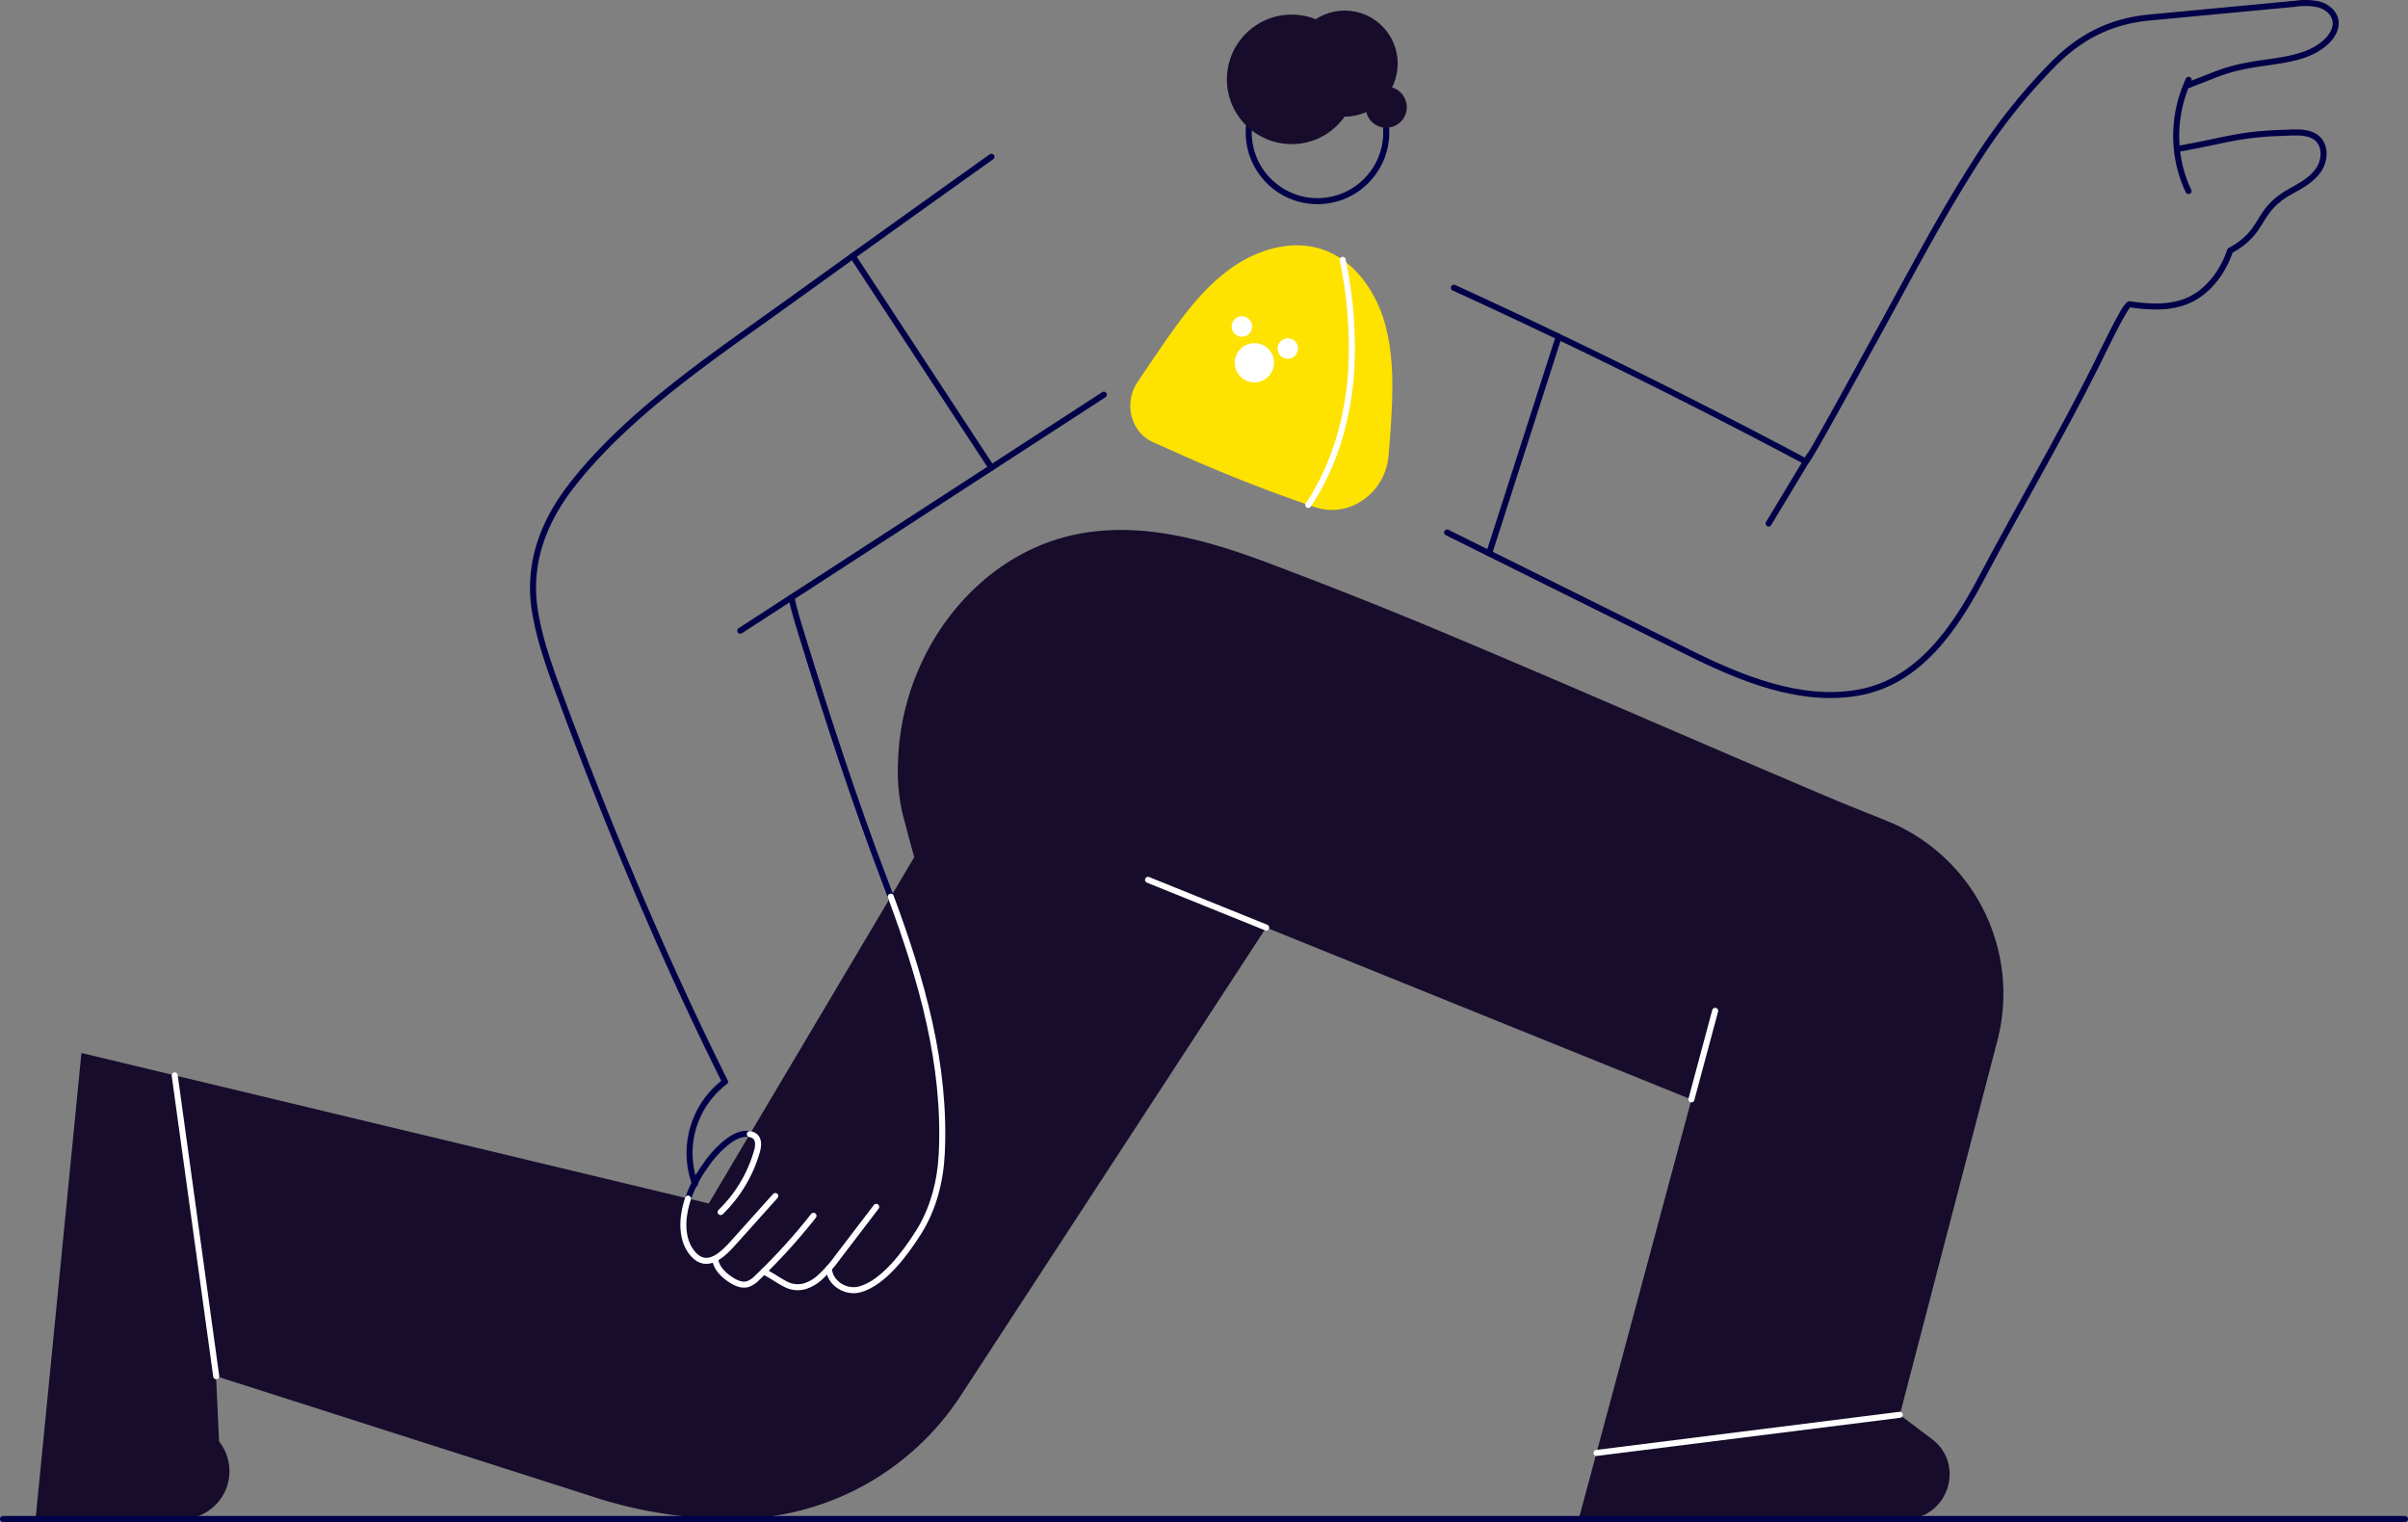 <svg viewBox="0 0 798.41 504.6" xmlns="http://www.w3.org/2000/svg"><rect x="0" y="0" width="798.41" height="504.6" fill="#808080" stroke="none"/><path d="m11.8 503.6h48.43a15.84 15.84 0 0 0 12.41-25.69l-1-21.66 122.88 39.28a149.8 149.8 0 0 0 48.49 8.07 90.18 90.18 0 0 0 75.54-40.91l101.28-155.17 141 57-37.37 139.08h108.19c14.15 0 20.19-18 8.89-26.52l-10.63-8 32.35-124.08a61.77 61.77 0 0 0 -36.74-72.89c-8-3.22-14.24-5.71-15.87-6.4-42.69-18-85.94-37.08-129-55.15-19.95-8.39-40.14-16.4-60.39-24-20.63-7.76-43.19-14.15-65.25-9s-39.82 21.59-49.31 41.85a83.87 83.87 0 0 0 -7.94 32.86 65.16 65.16 0 0 0 1.24 16.37c.77 3.4 4.13 15.55 4.13 15.55l-7.77 13.09-46.73 78.72-13.63 23-6.88-1.66-201.12-48.24z" fill="#170c2c"/><g fill="none" stroke-linecap="round" stroke-linejoin="round" stroke-width="2"><g stroke="#010149"><path d="m482.06 95.39q59.18 27.06 116.67 57.61c.67.34 20.62-36.49 22-38.93 11.79-21.3 22.87-42.93 36.23-63.32a192.45 192.45 0 0 1 23.45-29.12c9.15-9.37 19.29-14.63 32.46-15.84l48.13-4.54a21.66 21.66 0 0 1 7.91.23c2.55.72 4.94 2.64 5.43 5.24.51 2.75-1.17 5.46-3.25 7.32-5.55 5-13.56 5.8-21 6.88-11.62 1.7-13.46 3.08-24.43 7.26"/><path d="m725.69 26.47a43.73 43.73 0 0 0 -3.91 22.94 41.67 41.67 0 0 0 3.86 13.93"/><path d="m479.82 176.54 80 39.74c17.1 8.5 37.06 16.86 56.55 13.31 19.94-3.62 31.83-21.32 40.66-38 12.71-24 26-46.54 38.16-70.82 1.24-2.49 9.55-20.09 10.9-19.89 6.71 1 13.87 1.39 20-1.51 6.36-3 11.15-9.59 13.32-16.26 12.18-6.61 8.13-13.21 20.32-19.81 3.36-1.82 6.83-3.75 9-6.9s2.46-7.9-.35-10.47c-2.24-2-5.58-2.11-8.59-2-18.17.48-20.07 2.32-38 5.5"/><path d="m600 151-13.59 22.57"/></g><path d="m419.83 307.52-39.18-15.82" stroke="#fff"/><path d="m560.81 364.48 7.88-29.35" stroke="#fff"/><g stroke="#010149"><path d="m366 130.85-103.58 67.24c.77 3.87 2.22 8.53 3.39 12.31 8.48 27.5 17.41 55 27.64 81.87 11.07 29.05 20.31 58.79 18.81 90.11-.44 9.19-2.77 18.36-7.7 26.19-4.19 6.65-11.5 16.65-19.37 18.88-4.74 1.34-10.12-2-10.38-6.94"/><path d="m290.52 400.12-12.78 16.74a43.37 43.37 0 0 1 -5.66 6.44 13.45 13.45 0 0 1 -5.31 3.15 8.59 8.59 0 0 1 -6.13-.62 41.06 41.06 0 0 1 -3.68-2.15c-1.22-.75-2.48-1.43-3.68-2.22"/><path d="m269.73 403.08a193.46 193.46 0 0 1 -18.63 20.5 8.15 8.15 0 0 1 -3.14 2.14c-2 .58-4.06-.38-5.78-1.52-2.31-1.54-4.49-3.65-5-6.39"/><path d="m257.07 396.51-14.07 15.67c-3.37 3.74-8.53 8.83-13.17 3.61-4.07-4.59-3.73-11.58-2.13-17.09a41.74 41.74 0 0 1 6.3-12.37 34.1 34.1 0 0 1 7.7-8.19c2-1.41 4.34-2.53 6.73-2.18a3.59 3.59 0 0 1 1.94.81c1.32 1.2 1 3.33.55 5.05a45.37 45.37 0 0 1 -12 20"/><path d="m230.47 392.5a29.58 29.58 0 0 1 9.93-33.87c-20.73-41.55-39.08-85.55-55.14-129.12-3.2-8.69-6.32-17.46-7.84-26.59-2.63-15.7 2.55-29.71 12.28-42.17 18.16-23.23 45.12-41.46 68.86-58.51l24.16-17.36q23-16.5 46-32.9"/><path d="m262.42 198.09-16.97 11.01"/></g><g stroke="#fff"><path d="m274.82 420.51c.25 4.91 5.64 8.28 10.36 6.94 7.89-2.22 15.18-12.23 19.38-18.88 4.93-7.84 7.26-17 7.7-26.19 1.42-29.52-6.71-57.64-16.91-85.1"/><path d="m290.52 400.12-12.78 16.74a43.37 43.37 0 0 1 -5.66 6.44 13.45 13.45 0 0 1 -5.31 3.15 8.59 8.59 0 0 1 -6.13-.62 41.06 41.06 0 0 1 -3.68-2.15c-1.22-.75-2.48-1.43-3.68-2.22"/><path d="m269.73 403.08a193.46 193.46 0 0 1 -18.63 20.5 8.15 8.15 0 0 1 -3.14 2.14c-2 .58-4.06-.38-5.78-1.52-2.31-1.54-4.49-3.65-5-6.39"/><path d="m238.94 401.84a45.39 45.39 0 0 0 12-20c.5-1.71.77-3.84-.55-5.05a3.44 3.44 0 0 0 -1.76-.78"/><path d="m257.06 396.51-14.06 15.68c-3.37 3.74-8.53 8.82-13.17 3.6-4.08-4.59-3.73-11.58-2.13-17.08.13-.46.27-.9.42-1.34"/></g></g><path d="m382.38 146.64 5.25 2.32a520.14 520.14 0 0 0 48.49 19.23c.23.07.45.15.68.2a3.17 3.17 0 0 0 .41.12h.06a17.57 17.57 0 0 0 12.63-1.51 19.7 19.7 0 0 0 10.46-15.69c.1-1.06.19-2.12.28-3.17s.17-2.09.25-3.14c.1-1.36.2-2.72.28-4.09.51-8.06.83-16.25-.14-24.2a59.46 59.46 0 0 0 -1.91-9.63.29.29 0 0 0 0-.09c-3.12-10.83-10.37-20.87-20.72-24.32s-21.84.12-30.83 6.69c-7.67 5.64-13.75 13.24-19.34 21.14-1 1.33-1.88 2.68-2.81 4l-1.63 2.4c-.09.12-.18.24-.26.37 0 .08-.11.14-.15.21l-.62.92-.32.46c-1.77 2.61-3.53 5.2-5.28 7.81-4.73 7.09-2.16 16.7 5.22 19.97z" fill="#fee200"/><g fill="none" stroke-linecap="round" stroke-linejoin="round" stroke-width="2"><circle cx="436.83" cy="43.89" r="22.8" stroke="#010149"/><g stroke="#fff"><path d="m629.91 469.06-100.57 12.64"/><path d="m71.69 456.25-13.77-99.73"/></g></g><g fill="#170c2c"><circle cx="459.63" cy="35.53" r="6.81"/><circle cx="445.85" cy="21.09" r="17.58"/><circle cx="428.27" cy="26.31" r="21.47"/></g><path d="m433.78 167.41c8.69-13 13.17-28.63 14.22-44.26a140.81 140.81 0 0 0 -2.82-37" fill="none" stroke="#fff" stroke-linecap="round" stroke-linejoin="round" stroke-width="2"/><g fill="#fff"><circle cx="415.91" cy="120.26" r="6.51"/><circle cx="411.77" cy="108.25" r="3.4"/><circle cx="426.99" cy="115.55" r="3.4"/></g><g stroke="#010149" stroke-linecap="round" stroke-linejoin="round" stroke-width="2"><path d="m328.73 155.05-46.01-70.17" fill="none"/><path d="m516.81 111.65-23.07 71.81" fill="none"/><path d="m797.41 503.6h-796.41" fill="#fff"/></g></svg>